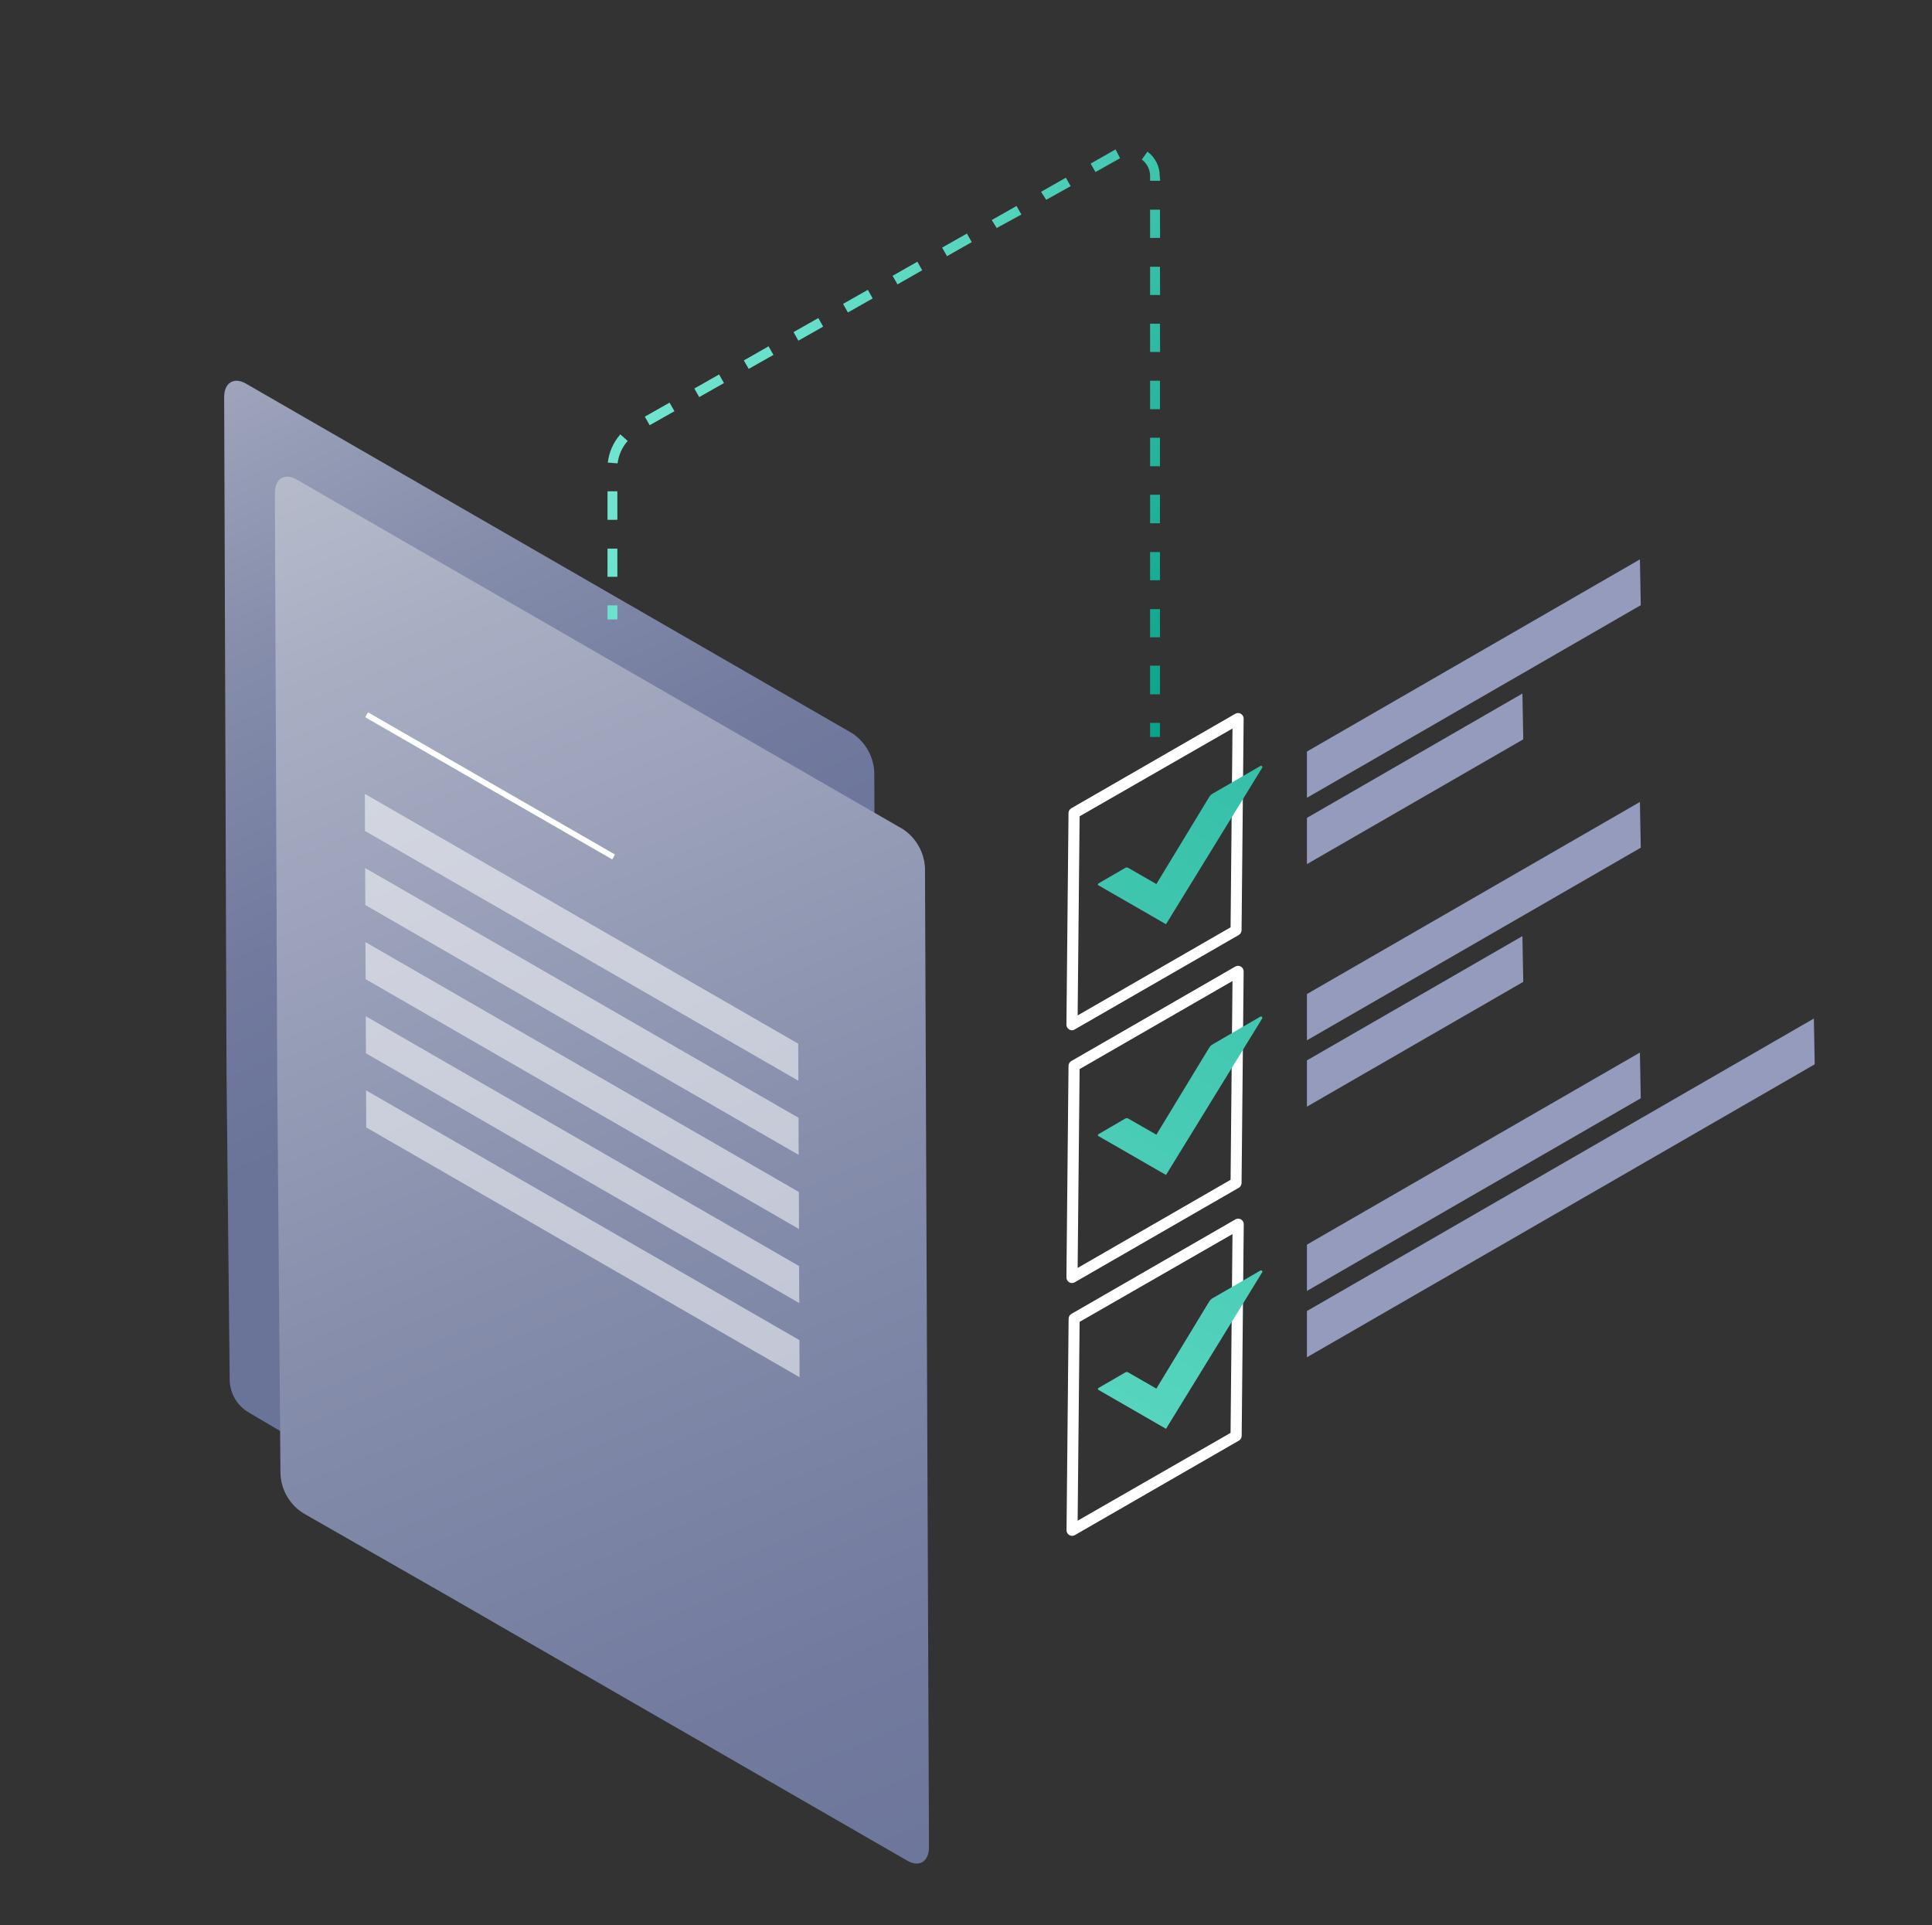 <svg width="281" height="280" viewBox="0 0 281 280" fill="none" xmlns="http://www.w3.org/2000/svg" aria-hidden="true" role="img">
<rect x="0" y="0" width="281" height="280" fill="#333333" stroke="none"/>
<title>Anträge</title>
<g clip-path="url(#clip0_10634_85757)">
<path d="M-4153.39 783.631L-1887.64 -526.088L378.108 783.631L-1887.64 2093.35L-4153.39 783.631Z" stroke="#F4BBFC" stroke-miterlimit="10"/>
<path d="M-1905.62 -515.692L360.126 794.027" stroke="#F4BBFC" stroke-miterlimit="10"/>
<path d="M-1923.6 -505.296L342.145 804.423" stroke="#F4BBFC" stroke-miterlimit="10"/>
<path d="M-1941.58 -494.909L324.164 814.819" stroke="#F4BBFC" stroke-miterlimit="10"/>
<path d="M-1959.57 -484.513L306.182 825.206" stroke="#F4BBFC" stroke-miterlimit="10"/>
<path d="M-1977.55 -474.117L288.2 835.602" stroke="#F4BBFC" stroke-miterlimit="10"/>
<path d="M-1995.53 -463.721L270.218 845.998" stroke="#F4BBFC" stroke-miterlimit="10"/>
<path d="M-2013.51 -453.325L252.238 856.394" stroke="#F4BBFC" stroke-miterlimit="10"/>
<path d="M-2031.49 -442.929L234.255 866.79" stroke="#F4BBFC" stroke-miterlimit="10"/>
<path d="M-2049.48 -432.542L216.272 877.186" stroke="#F4BBFC" stroke-miterlimit="10"/>
<path d="M-2067.46 -422.146L198.292 887.573" stroke="#F4BBFC" stroke-miterlimit="10"/>
<path d="M-2085.44 -411.75L180.309 897.969" stroke="#F4BBFC" stroke-miterlimit="10"/>
<path d="M-2103.42 -401.354L162.328 908.365" stroke="#F4BBFC" stroke-miterlimit="10"/>
<path d="M-2121.4 -390.958L144.346 918.761" stroke="#F4BBFC" stroke-miterlimit="10"/>
<path d="M-2139.38 -380.562L126.356 929.157" stroke="#F4BBFC" stroke-miterlimit="10"/>
<path d="M-2157.37 -370.174L108.375 939.553" stroke="#F4BBFC" stroke-miterlimit="10"/>
<path d="M-2175.36 -359.778L90.393 949.949" stroke="#F4BBFC" stroke-miterlimit="10"/>
<path d="M-2193.34 -349.383L72.411 960.336" stroke="#F4BBFC" stroke-miterlimit="10"/>
<path d="M-2211.32 -338.987L54.428 970.732" stroke="#F4BBFC" stroke-miterlimit="10"/>
<path d="M-2229.3 -328.591L36.447 981.128" stroke="#F4BBFC" stroke-miterlimit="10"/>
<path d="M-2247.28 -318.195L18.466 991.524" stroke="#F4BBFC" stroke-miterlimit="10"/>
<path d="M-2265.26 -307.799L0.484 1001.92" stroke="#F4BBFC" stroke-miterlimit="10"/>
<path d="M59.584 219.225L124.577 256.681C126.331 257.698 127.749 256.812 127.741 254.704L127.159 112.312C127.106 111.185 126.789 110.085 126.234 109.103C125.679 108.121 124.901 107.284 123.962 106.658L35.767 55.795C34.013 54.786 32.595 55.672 32.603 57.772L32.947 156.02L33.406 200.681C33.416 201.644 33.675 202.587 34.158 203.42C34.64 204.252 35.33 204.946 36.16 205.432L59.584 219.225Z" fill="url(#paint0_linear_10634_85757)"/>
<path d="M64.567 231.795L131.954 270.63C133.708 271.647 135.125 270.761 135.117 268.652L134.535 126.261C134.483 125.133 134.166 124.034 133.611 123.052C133.055 122.07 132.277 121.233 131.339 120.607L43.143 69.744C41.389 68.734 39.971 69.621 39.98 71.721L40.324 156.841L40.791 214.154C40.801 215.388 41.134 216.598 41.757 217.663C42.379 218.729 43.27 219.612 44.34 220.226L64.567 231.795Z" fill="url(#paint1_linear_10634_85757)"/>
<path d="M53.524 103.606L53.116 104.318L89.046 125.001L89.454 124.29L53.524 103.606Z" fill="white"/>
<path opacity="0.53" d="M53.085 120.861L116.12 157.194L116.095 151.803L53.069 115.471L53.085 120.861Z" fill="white"/>
<path opacity="0.53" d="M53.134 131.635L116.161 167.975L116.144 162.585L53.11 126.252L53.134 131.635Z" fill="white"/>
<path opacity="0.53" d="M53.175 142.416L116.21 178.757L116.185 173.366L53.151 137.026L53.175 142.416Z" fill="white"/>
<path opacity="0.53" d="M53.224 153.198L116.25 189.53L116.225 184.148L53.199 147.807L53.224 153.198Z" fill="white"/>
<path opacity="0.53" d="M53.265 163.98L116.291 200.312L116.275 194.921L53.24 158.589L53.265 163.98Z" fill="white"/>
<path d="M155.927 149.85C155.709 149.85 155.501 149.764 155.347 149.61C155.193 149.456 155.107 149.247 155.107 149.03L155.41 118.244C155.414 118.106 155.453 117.971 155.524 117.852C155.594 117.733 155.693 117.633 155.812 117.563L179.662 103.819C179.786 103.747 179.928 103.709 180.072 103.709C180.215 103.709 180.357 103.747 180.481 103.819C180.603 103.891 180.703 103.993 180.773 104.115C180.844 104.238 180.882 104.376 180.883 104.517L180.58 135.302C180.577 135.442 180.539 135.579 180.468 135.699C180.398 135.82 180.298 135.921 180.178 135.992L156.32 149.727C156.201 149.801 156.066 149.843 155.927 149.85ZM157.025 118.728L156.738 147.692L178.982 134.876L179.26 105.961L157.025 118.728Z" fill="white"/>
<path d="M155.927 186.617C155.709 186.617 155.501 186.531 155.347 186.377C155.193 186.223 155.107 186.014 155.107 185.797L155.41 155.011C155.414 154.873 155.453 154.738 155.524 154.619C155.594 154.5 155.693 154.401 155.812 154.33L179.662 140.587C179.786 140.515 179.928 140.477 180.072 140.477C180.215 140.477 180.357 140.515 180.481 140.587C180.603 140.659 180.703 140.76 180.773 140.883C180.844 141.005 180.882 141.143 180.883 141.284L180.58 172.07C180.577 172.209 180.539 172.346 180.468 172.466C180.398 172.587 180.298 172.688 180.178 172.759L156.32 186.503C156.201 186.574 156.065 186.613 155.927 186.617ZM157.025 155.495L156.738 184.418L178.982 171.602L179.26 142.687L157.025 155.495Z" fill="white"/>
<path d="M155.925 223.385C155.781 223.383 155.64 223.344 155.515 223.27C155.396 223.197 155.297 223.094 155.228 222.972C155.159 222.85 155.123 222.713 155.122 222.572L155.425 191.795C155.428 191.655 155.467 191.519 155.537 191.398C155.607 191.278 155.707 191.177 155.827 191.106L179.677 177.362C179.801 177.29 179.943 177.252 180.087 177.252C180.231 177.252 180.372 177.29 180.496 177.362C180.619 177.435 180.72 177.538 180.791 177.662C180.861 177.785 180.898 177.925 180.898 178.068L180.595 208.845C180.592 208.985 180.554 209.121 180.483 209.242C180.413 209.363 180.313 209.463 180.193 209.534L156.335 223.278C156.21 223.349 156.069 223.386 155.925 223.385ZM157.024 192.263L156.737 221.186L178.98 208.41L179.259 179.495L157.024 192.263Z" fill="white"/>
<path d="M169.589 134.425L159.754 128.763C159.732 128.749 159.714 128.73 159.702 128.707C159.689 128.684 159.683 128.658 159.683 128.632C159.683 128.606 159.689 128.58 159.702 128.557C159.714 128.534 159.732 128.515 159.754 128.501L163.672 126.228C163.735 126.189 163.807 126.169 163.881 126.169C163.955 126.169 164.027 126.189 164.09 126.228L168.188 128.583L175.876 115.914C175.997 115.716 176.166 115.552 176.367 115.438L183.309 111.417C183.346 111.392 183.39 111.381 183.433 111.385C183.477 111.389 183.519 111.408 183.55 111.439C183.581 111.47 183.6 111.512 183.604 111.556C183.608 111.6 183.597 111.644 183.572 111.68L169.589 134.425Z" fill="url(#paint2_linear_10634_85757)"/>
<path d="M169.589 170.896L159.754 165.235C159.732 165.221 159.714 165.201 159.702 165.178C159.689 165.156 159.683 165.13 159.683 165.104C159.683 165.077 159.689 165.052 159.702 165.029C159.714 165.006 159.732 164.986 159.754 164.972L163.672 162.691C163.735 162.653 163.807 162.633 163.881 162.633C163.955 162.633 164.027 162.653 164.09 162.691L168.188 165.038L175.876 152.378C175.997 152.18 176.166 152.016 176.367 151.902L183.309 147.873C183.347 147.853 183.39 147.847 183.431 147.853C183.473 147.86 183.512 147.88 183.541 147.911C183.57 147.941 183.589 147.98 183.595 148.022C183.6 148.064 183.592 148.107 183.572 148.144L169.589 170.896Z" fill="url(#paint3_linear_10634_85757)"/>
<path d="M169.589 207.819L159.754 202.15C159.732 202.136 159.714 202.116 159.702 202.093C159.689 202.07 159.683 202.045 159.683 202.018C159.683 201.992 159.689 201.966 159.702 201.944C159.714 201.921 159.732 201.901 159.754 201.887L163.672 199.614C163.735 199.576 163.807 199.556 163.881 199.556C163.955 199.556 164.027 199.576 164.09 199.614L168.188 201.969L175.876 189.3C175.997 189.103 176.166 188.939 176.367 188.825L183.309 184.804C183.346 184.779 183.39 184.767 183.433 184.771C183.477 184.775 183.519 184.795 183.55 184.826C183.581 184.857 183.6 184.898 183.604 184.942C183.608 184.986 183.597 185.03 183.572 185.067L169.589 207.819Z" fill="url(#paint4_linear_10634_85757)"/>
<path d="M263.817 148.144L263.94 154.806L190.087 197.415V190.687L263.817 148.144Z" fill="#959BBC"/>
<path d="M238.517 153.091L238.64 159.746L190.087 187.766V181.03L238.517 153.091Z" fill="#959BBC"/>
<path d="M221.428 136.156L221.551 142.81L190.087 160.96V154.232L221.428 136.156Z" fill="#959BBC"/>
<path d="M238.517 116.644L238.64 123.298L190.087 151.311V144.583L238.517 116.644Z" fill="#959BBC"/>
<path d="M221.428 100.874L221.551 107.536L190.087 125.686V118.958L221.428 100.874Z" fill="#959BBC"/>
<path d="M238.517 81.362L238.64 88.025L190.087 116.037V109.309L238.517 81.362Z" fill="#959BBC"/>
<path d="M89.794 88.049H88.359V90.1H89.794V88.049Z" fill="url(#paint5_linear_10634_85757)"/>
<path d="M168.712 100.989H167.277V96.82H168.712V100.989ZM168.712 92.693H167.277V88.591H168.712V92.693ZM168.712 84.398H167.277V80.295H168.712V84.398ZM89.794 83.897H88.359V79.795H89.794V83.897ZM168.712 76.111H167.277V71.959H168.712V76.111ZM89.794 75.61H88.359V71.458H89.794V75.61ZM168.712 67.815H167.277V63.672H168.712V67.815ZM89.826 67.397L88.4 67.282C88.576 65.761 89.21 64.33 90.22 63.179L91.293 64.131C90.487 65.047 89.976 66.185 89.826 67.397ZM94.49 61.85L93.785 60.603L97.383 58.56L98.096 59.807L94.49 61.85ZM168.712 59.52H167.277V55.376H168.712V59.52ZM101.694 57.756L100.989 56.509L104.587 54.466L105.3 55.713L101.694 57.756ZM108.898 53.653L108.185 52.422L111.783 50.371L112.496 51.618L108.898 53.653ZM168.728 51.192H167.277V47.081H168.712L168.728 51.192ZM116.119 49.551L115.414 48.304L119.02 46.261L119.725 47.508L116.119 49.551ZM123.323 45.448L122.618 44.201L126.224 42.158L126.929 43.405L123.323 45.448ZM168.728 42.905H167.277V38.802H168.712L168.728 42.905ZM130.535 41.362L129.822 40.115L133.428 38.064L134.133 39.311L130.535 41.362ZM137.739 37.26L137.026 36.012L140.633 33.969L141.337 35.216L137.739 37.26ZM168.728 34.601H167.277V30.498H168.712L168.728 34.601ZM144.96 33.165L144.247 32L147.853 29.957L148.558 31.204L144.96 33.165ZM152.164 29.062L151.418 27.897L155.025 25.846L155.721 27.077L152.164 29.062ZM168.744 26.297H167.277V25.616C167.28 25.148 167.172 24.685 166.962 24.266C166.753 23.847 166.448 23.483 166.073 23.204L166.892 22.055C167.45 22.465 167.904 23.001 168.214 23.62C168.525 24.239 168.684 24.924 168.679 25.616L168.744 26.297ZM159.336 25.026L158.631 23.795L162.089 21.826L162.262 21.735L162.909 23.015L162.802 23.073L159.336 25.026Z" fill="url(#paint6_linear_10634_85757)"/>
<path d="M168.712 105.141H167.277V107.192H168.712V105.141Z" fill="url(#paint7_linear_10634_85757)"/>
</g>
<defs>
<linearGradient id="paint0_linear_10634_85757" x1="-2.27" y1="-20.923" x2="78.182" y2="151.578" gradientUnits="userSpaceOnUse">
<stop stop-color="#E0E1E6"/>
<stop offset="0.05" stop-color="#D7D9E0"/>
<stop offset="0.36" stop-color="#A8AEC2"/>
<stop offset="0.63" stop-color="#868EAC"/>
<stop offset="0.85" stop-color="#727B9E"/>
<stop offset="1" stop-color="#6A7499"/>
</linearGradient>
<linearGradient id="paint1_linear_10634_85757" x1="10.401" y1="-15.196" x2="138.026" y2="290.581" gradientUnits="userSpaceOnUse">
<stop offset="0.01" stop-color="#E0E1E6"/>
<stop offset="0.06" stop-color="#D7D9E0"/>
<stop offset="0.36" stop-color="#A8AEC2"/>
<stop offset="0.63" stop-color="#868EAC"/>
<stop offset="0.85" stop-color="#727B9E"/>
<stop offset="1" stop-color="#6A7499"/>
</linearGradient>
<linearGradient id="paint2_linear_10634_85757" x1="239.59" y1="-5.186" x2="69.451" y2="307.925" gradientUnits="userSpaceOnUse">
<stop offset="0.05" stop-color="#009D85"/>
<stop offset="0.12" stop-color="#0EA68E"/>
<stop offset="0.38" stop-color="#38C1AA"/>
<stop offset="0.62" stop-color="#56D4BE"/>
<stop offset="0.82" stop-color="#68E0CB"/>
<stop offset="0.97" stop-color="#6FE4CF"/>
</linearGradient>
<linearGradient id="paint3_linear_10634_85757" x1="254.867" y1="3.11" x2="84.728" y2="316.221" gradientUnits="userSpaceOnUse">
<stop offset="0.05" stop-color="#009D85"/>
<stop offset="0.12" stop-color="#0EA68E"/>
<stop offset="0.38" stop-color="#38C1AA"/>
<stop offset="0.62" stop-color="#56D4BE"/>
<stop offset="0.82" stop-color="#68E0CB"/>
<stop offset="0.97" stop-color="#6FE4CF"/>
</linearGradient>
<linearGradient id="paint4_linear_10634_85757" x1="270.325" y1="11.512" x2="100.186" y2="324.622" gradientUnits="userSpaceOnUse">
<stop offset="0.05" stop-color="#009D85"/>
<stop offset="0.12" stop-color="#0EA68E"/>
<stop offset="0.38" stop-color="#38C1AA"/>
<stop offset="0.62" stop-color="#56D4BE"/>
<stop offset="0.82" stop-color="#68E0CB"/>
<stop offset="0.97" stop-color="#6FE4CF"/>
</linearGradient>
<linearGradient id="paint5_linear_10634_85757" x1="170.965" y1="123.463" x2="80.707" y2="85.644" gradientUnits="userSpaceOnUse">
<stop offset="0.05" stop-color="#009D85"/>
<stop offset="0.12" stop-color="#0EA68E"/>
<stop offset="0.38" stop-color="#38C1AA"/>
<stop offset="0.62" stop-color="#56D4BE"/>
<stop offset="0.82" stop-color="#68E0CB"/>
<stop offset="0.97" stop-color="#6FE4CF"/>
</linearGradient>
<linearGradient id="paint6_linear_10634_85757" x1="189.587" y1="79.015" x2="99.328" y2="41.205" gradientUnits="userSpaceOnUse">
<stop offset="0.05" stop-color="#009D85"/>
<stop offset="0.12" stop-color="#0EA68E"/>
<stop offset="0.38" stop-color="#38C1AA"/>
<stop offset="0.62" stop-color="#56D4BE"/>
<stop offset="0.82" stop-color="#68E0CB"/>
<stop offset="0.97" stop-color="#6FE4CF"/>
</linearGradient>
<linearGradient id="paint7_linear_10634_85757" x1="176.686" y1="109.817" x2="86.428" y2="71.999" gradientUnits="userSpaceOnUse">
<stop offset="0.05" stop-color="#009D85"/>
<stop offset="0.12" stop-color="#0EA68E"/>
<stop offset="0.38" stop-color="#38C1AA"/>
<stop offset="0.62" stop-color="#56D4BE"/>
<stop offset="0.82" stop-color="#68E0CB"/>
<stop offset="0.97" stop-color="#6FE4CF"/>
</linearGradient>
<clipPath id="clip0_10634_85757">
<rect width="280.61" height="280" fill="white"/>
</clipPath>
</defs>
</svg>
